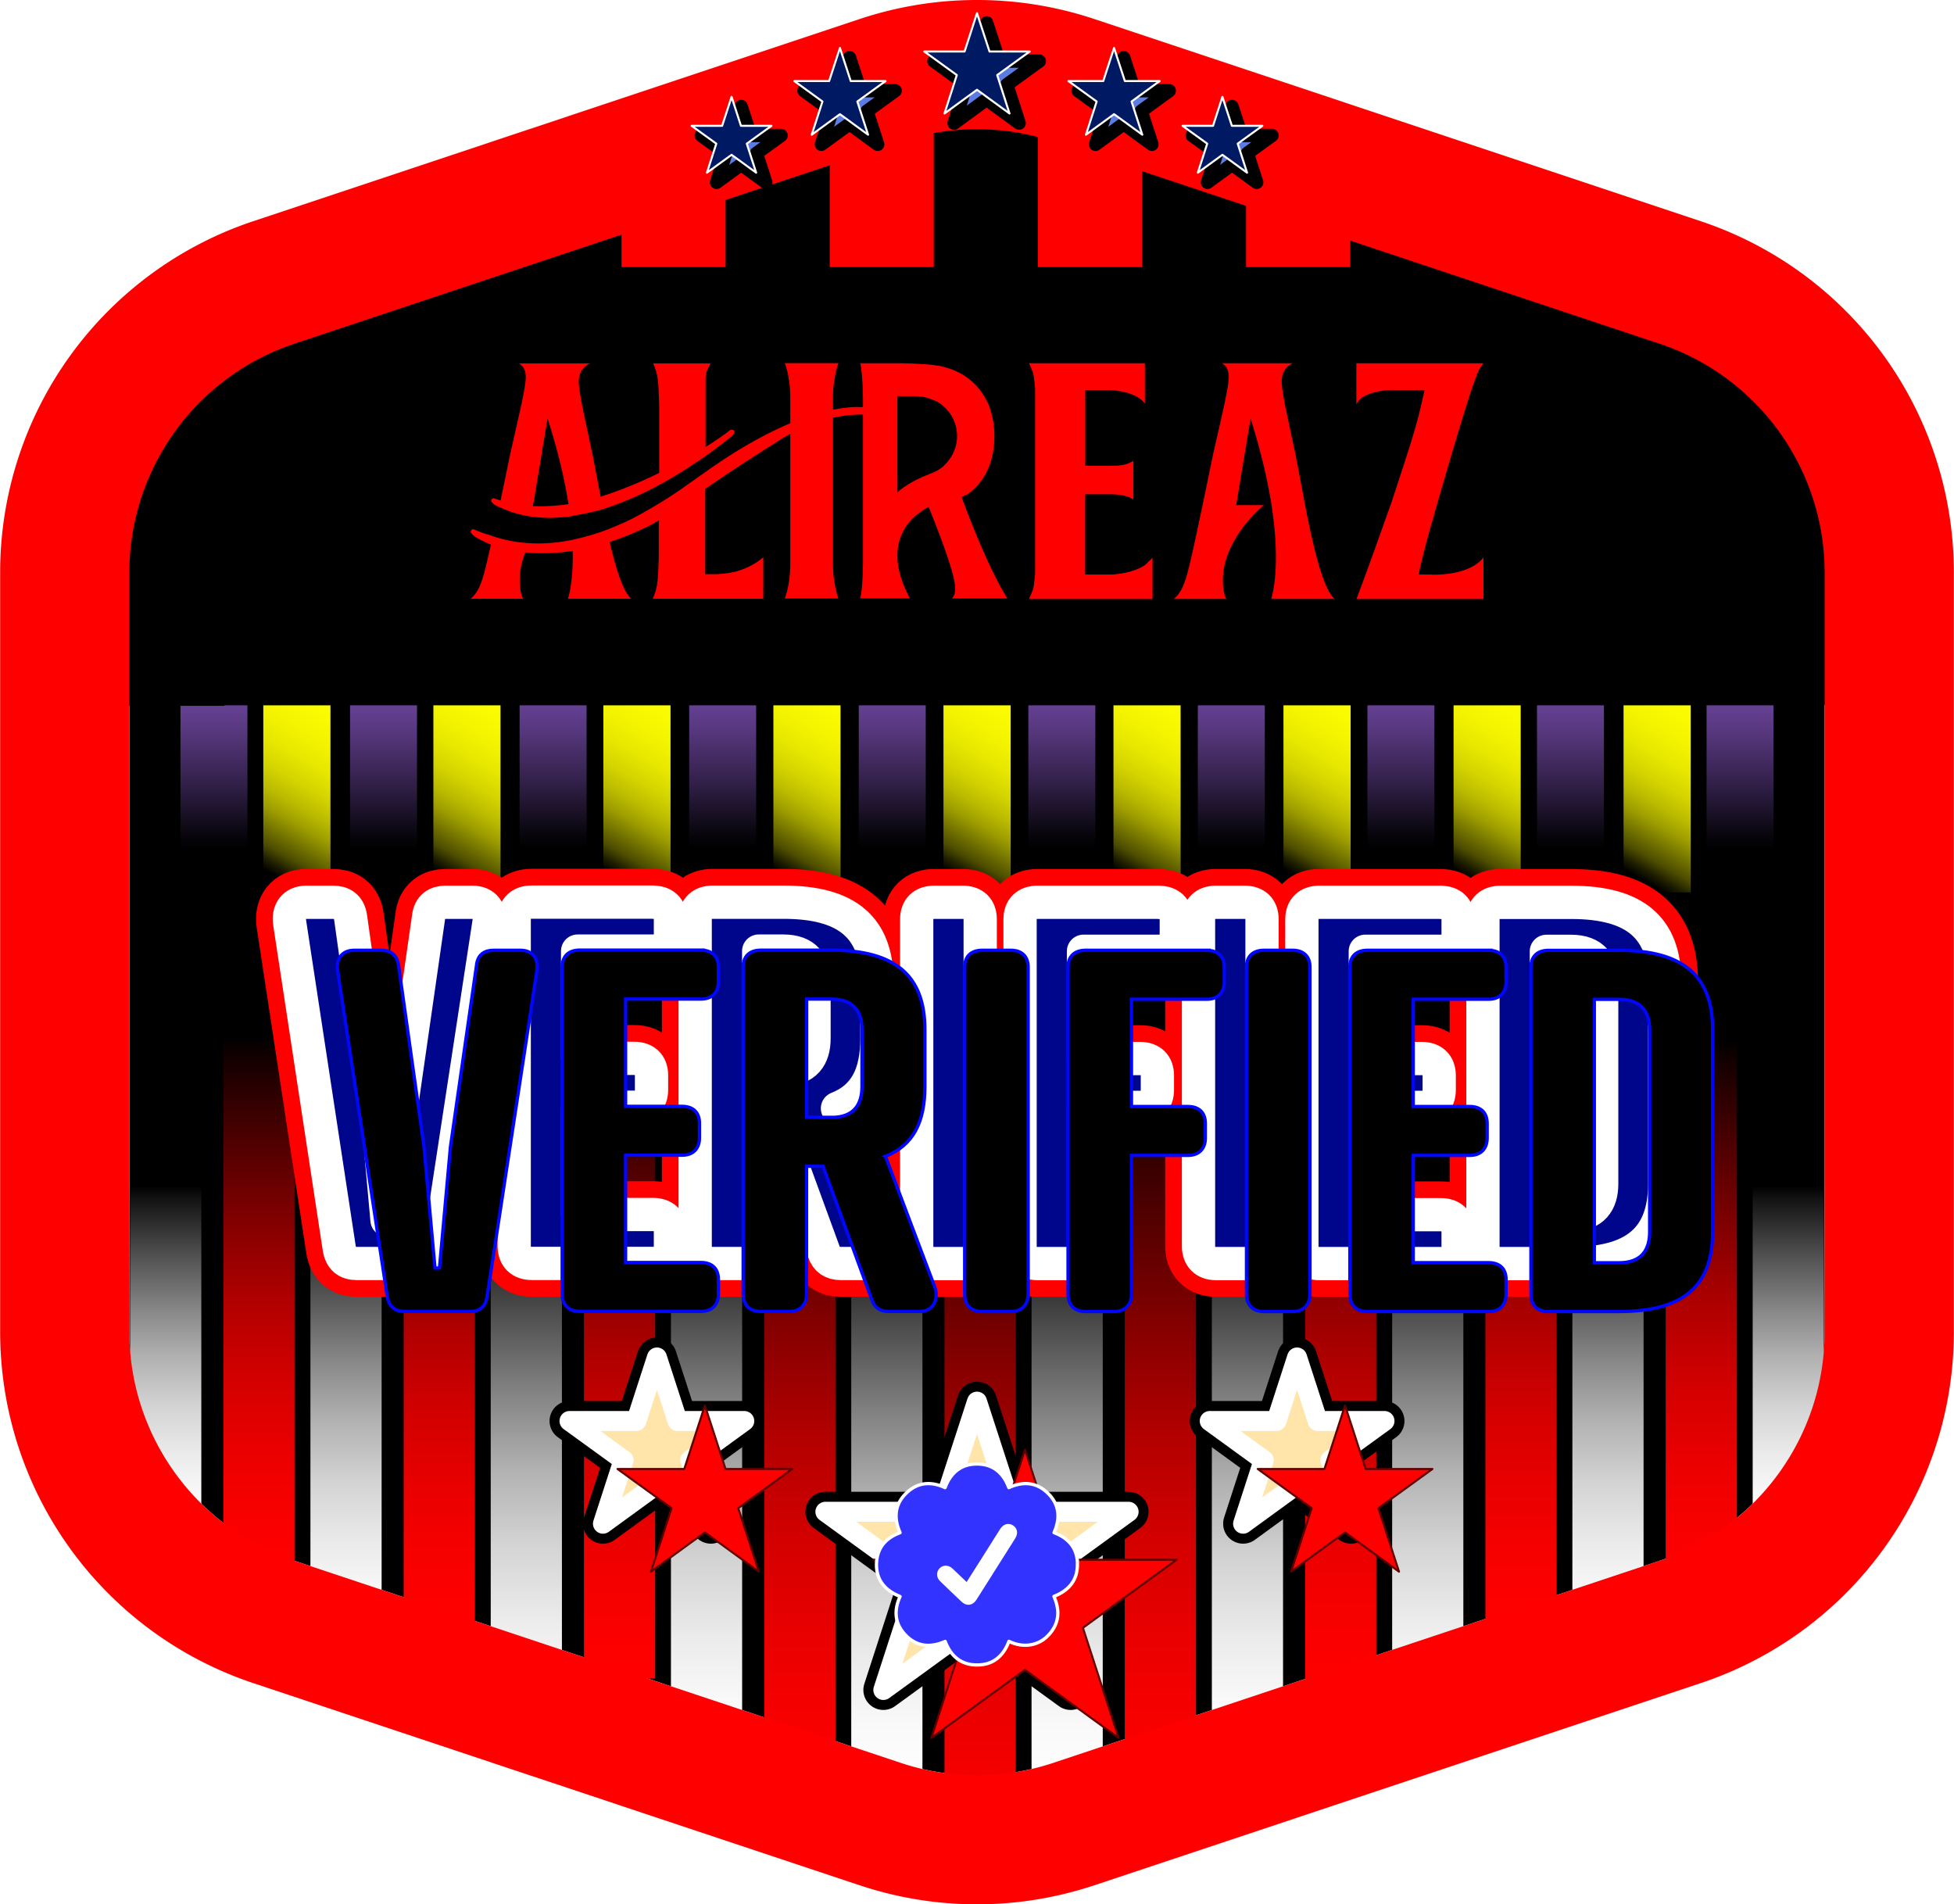 <!--?xml version="1.0" standalone="no"?--><svg viewBox="28.312 31.54 231.376 225.49" xmlns="http://www.w3.org/2000/svg" xmlns:xlink="http://www.w3.org/1999/xlink"><title>ALIREAZ Official Verified Badge - SVG vector logo - www.oklogos.com</title><linearGradient id="a" gradientUnits="userSpaceOnUse" x1="113.88" x2="113.88" y1="90.78" y2="142.3"><stop offset="0" stop-color="#a96df5"/><stop offset=".08" stop-color="#a56af0"/><stop offset=".19" stop-color="#9b64e1"/><stop offset=".29" stop-color="#8b59c9"/><stop offset=".41" stop-color="#734aa8"/><stop offset=".53" stop-color="#56377d"/><stop offset=".65" stop-color="#312048"/><stop offset=".77" stop-color="#07050b"/><stop offset=".8"/></linearGradient><linearGradient id="b" x1="133.96" x2="133.96" xlink:href="#a"/><linearGradient id="c" x1="154.04" x2="154.04" xlink:href="#a"/><linearGradient id="d" x1="174.12" x2="174.12" xlink:href="#a"/><linearGradient id="e" x1="53.64" x2="53.64" xlink:href="#a" y1="91.25"/><linearGradient id="f" x1="73.72" x2="73.72" xlink:href="#a" y1="91.25"/><linearGradient id="g" x1="93.8" x2="93.8" xlink:href="#a"/><linearGradient id="h" x1="194.2" x2="194.2" xlink:href="#a"/><linearGradient id="i" x1="214.28" x2="214.28" xlink:href="#a" y1="91.25"/><linearGradient id="j" x1="234.36" x2="234.36" xlink:href="#a" y1="91.25"/><linearGradient id="k" gradientUnits="userSpaceOnUse" x1="131.35" x2="116.38" y1="109.26" y2="135.18"><stop offset="0" stop-color="#ff0"/><stop offset=".24" stop-color="#fcfc00"/><stop offset=".36" stop-color="#f4f400"/><stop offset=".46" stop-color="#e7e700"/><stop offset=".55" stop-color="#d4d400"/><stop offset=".63" stop-color="#bb0"/><stop offset=".7" stop-color="#9c9c00"/><stop offset=".76" stop-color="#770"/><stop offset=".83" stop-color="#4d4d00"/><stop offset=".88" stop-color="#1e1e00"/><stop offset=".92"/></linearGradient><linearGradient id="l" x1="151.48" x2="136.52" xlink:href="#k" y1="109.26" y2="135.18"/><linearGradient id="m" x1="171.62" x2="156.65" xlink:href="#k" y1="109.26" y2="135.18"/><linearGradient id="n" x1="191.75" x2="176.78" xlink:href="#k" y2="135.18"/><linearGradient id="o" x1="70.89" x2="56.04" xlink:href="#k" y1="109.5" y2="135.21"/><linearGradient id="p" x1="91.02" x2="76.18" xlink:href="#k" y1="109.5" y2="135.21"/><linearGradient id="q" x1="111.22" x2="96.25" xlink:href="#k" y1="109.26" y2="135.18"/><linearGradient id="r" x1="211.88" x2="196.92" xlink:href="#k" y1="109.26" y2="135.18"/><linearGradient id="s" x1="231.96" x2="217.11" xlink:href="#k" y1="109.5" y2="135.21"/><linearGradient id="t" gradientUnits="userSpaceOnUse" x1="111.98" x2="111.98" y1="239.73" y2="164.02"><stop offset="0" stop-color="#fff"/><stop offset=".09" stop-color="#f9f9f9"/><stop offset=".19" stop-color="#ebebeb"/><stop offset=".31" stop-color="#d3d3d3"/><stop offset=".43" stop-color="#b1b1b1"/><stop offset=".55" stop-color="#858585"/><stop offset=".68" stop-color="#505050"/><stop offset=".82" stop-color="#121212"/><stop offset=".85"/></linearGradient><linearGradient id="u" x1="133.33" x2="133.33" xlink:href="#t" y1="242.89"/><linearGradient id="v" x1="154.67" x2="154.67" xlink:href="#t" y1="242.89"/><linearGradient id="w" x1="176.02" x2="176.02" xlink:href="#t"/><linearGradient id="x" x1="47.93" x2="47.93" xlink:href="#t" y1="212.96" y2="164.71"/><linearGradient id="y" x1="69.28" x2="69.28" xlink:href="#t" y1="225.99" y2="164.71"/><linearGradient id="z" x1="90.63" x2="90.63" xlink:href="#t" y1="236.85"/><linearGradient id="A" x1="197.37" x2="197.37" xlink:href="#t" y1="236.85"/><linearGradient id="B" x1="218.72" x2="218.72" xlink:href="#t" y1="225.99" y2="164.71"/><linearGradient id="C" x1="240.07" x2="240.07" xlink:href="#t" y1="212.96" y2="164.71"/><linearGradient id="D" gradientUnits="userSpaceOnUse" x1="123.02" x2="123.02" y1="245.77" y2="141.94"><stop offset="0" stop-color="#f00"/><stop offset=".09" stop-color="#f90000"/><stop offset=".19" stop-color="#eb0000"/><stop offset=".31" stop-color="#d30000"/><stop offset=".43" stop-color="#b10000"/><stop offset=".55" stop-color="#850000"/><stop offset=".68" stop-color="#500000"/><stop offset=".82" stop-color="#120000"/><stop offset=".85"/></linearGradient><linearGradient id="E" x1="144.37" x2="144.37" xlink:href="#D" y1="255.51"/><linearGradient id="F" x1="165.72" x2="165.72" xlink:href="#D"/><linearGradient id="G" x1="187.06" x2="187.06" xlink:href="#D" y1="231.85"/><linearGradient id="H" x1="58.97" x2="58.97" xlink:href="#D" y1="217.65" y2="143.08"/><linearGradient id="I" x1="80.32" x2="80.32" xlink:href="#D" y1="223.96" y2="143.08"/><linearGradient id="J" x1="101.67" x2="101.67" xlink:href="#D" y1="230.27"/><linearGradient id="K" x1="208.41" x2="208.41" xlink:href="#D" y1="223.96"/><linearGradient id="L" x1="229.76" x2="229.76" xlink:href="#D" y1="219.23" y2="143.19"/><filter id="M" filterUnits="userSpaceOnUse"><feOffset dx="5.68" dy="5.68"/><feGaussianBlur result="uuid-4e608fe0-e96f-431c-86da-09e86d558527" stdDeviation="2.27"/><feFlood flood-opacity=".45"/><feComposite in2="uuid-4e608fe0-e96f-431c-86da-09e86d558527" operator="in"/><feComposite in="SourceGraphic"/></filter><filter id="N" filterUnits="userSpaceOnUse"><feOffset dx="5.68" dy="5.68"/><feGaussianBlur result="uuid-fe9093a0-12a7-470e-82d6-4a9ea56c2fe5" stdDeviation="2.84"/><feFlood flood-opacity=".45"/><feComposite in2="uuid-fe9093a0-12a7-470e-82d6-4a9ea56c2fe5" operator="in"/><feComposite in="SourceGraphic"/></filter><filter id="O" filterUnits="userSpaceOnUse"><feOffset dx="1.14" dy="1.14"/><feGaussianBlur result="uuid-3d4d31ce-980a-4fde-9219-bb0b2843e313" stdDeviation="1.14"/><feFlood flood-opacity=".45"/><feComposite in2="uuid-3d4d31ce-980a-4fde-9219-bb0b2843e313" operator="in"/><feComposite in="SourceGraphic"/></filter><path d="m134.96 48.31-71.78 23.93c-11.67 3.89-19.55 14.82-19.55 27.12v89.87c0 12.3 7.87 23.23 19.55 27.12l71.78 23.93a28.531 28.531 0 0 0 18.08 0l71.78-23.93c11.67-3.89 19.55-14.82 19.55-27.12v-89.87c0-12.3-7.87-23.23-19.55-27.12l-71.78-23.93a28.531 28.531 0 0 0 -18.08 0z"/><path d="m99.05 47.3h89.91v22.08h-89.91z" fill="#f00"/><path d="m109.92 90.78h7.93v51.52h-7.93z" fill="url(#a)"/><path d="m130 90.78h7.93v51.52h-7.93z" fill="url(#b)"/><path d="m150.08 90.78h7.93v51.52h-7.93z" fill="url(#c)"/><path d="m170.15 90.78h7.93v51.52h-7.93z" fill="url(#d)"/><path d="m49.68 91.25h7.93v51.05h-7.93z" fill="url(#e)"/><path d="m69.76 91.25h7.93v51.05h-7.93z" fill="url(#f)"/><path d="m89.84 90.78h7.93v51.52h-7.93z" fill="url(#g)"/><path d="m190.23 90.78h7.93v51.52h-7.93z" fill="url(#h)"/><path d="m210.31 91.25h7.93v51.05h-7.93z" fill="url(#i)"/><path d="m230.39 91.25h7.93v51.05h-7.93z" fill="url(#j)"/><path d="m119.89 107.24h7.95v29.97h-7.95z" fill="url(#k)"/><path d="m140.03 107.24h7.95v29.97h-7.95z" fill="url(#l)"/><path d="m160.16 107.24h7.95v29.97h-7.95z" fill="url(#m)"/><path d="m180.29 107.24h7.95v29.97h-7.95z" fill="url(#n)"/><path d="m59.49 107.51h7.95v29.7h-7.95z" fill="url(#o)"/><path d="m79.63 107.51h7.95v29.7h-7.95z" fill="url(#p)"/><path d="m99.76 107.24h7.95v29.97h-7.95z" fill="url(#q)"/><path d="m200.43 107.24h7.95v29.97h-7.95z" fill="url(#r)"/><path d="m220.56 107.51h7.95v29.7h-7.95z" fill="url(#s)"/><path d="m107.76 164.02h8.43v75.71h-8.43z" fill="url(#t)"/><path d="m129.11 164.02h8.43v78.87h-8.43z" fill="url(#u)"/><path d="m150.46 164.02h8.43v78.87h-8.43z" fill="url(#v)"/><path d="m171.81 164.02h8.43v75.71h-8.43z" fill="url(#w)"/><path d="m43.72 164.71h8.43v48.24h-8.43z" fill="url(#x)"/><path d="m65.07 164.71h8.43v61.28h-8.43z" fill="url(#y)"/><path d="m86.42 164.02h8.43v72.83h-8.43z" fill="url(#z)"/><path d="m193.16 164.02h8.43v72.83h-8.43z" fill="url(#A)"/><path d="m214.5 164.71h8.43v61.28h-8.43z" fill="url(#B)"/><path d="m235.85 164.71h8.43v48.24h-8.43z" fill="url(#C)"/><path d="m118.81 141.94h8.43v103.83h-8.43z" fill="url(#D)"/><path d="m140.15 141.94h8.43v113.57h-8.43z" fill="url(#E)"/><path d="m161.5 141.94h8.43v103.83h-8.43z" fill="url(#F)"/><path d="m182.85 141.94h8.43v89.91h-8.43z" fill="url(#G)"/><path d="m54.76 143.08h8.43v74.57h-8.43z" fill="url(#H)"/><path d="m76.11 143.08h8.43v80.88h-8.43z" fill="url(#I)"/><path d="m97.46 141.94h8.43v88.33h-8.43z" fill="url(#J)"/><path d="m204.2 141.94h8.43v82.02h-8.43z" fill="url(#K)"/><path d="m225.55 143.19h8.43v76.04h-8.43z" fill="url(#L)"/><g fill="#00068b" stroke-linecap="round" stroke-linejoin="round"><path d="m69.83 140.2 3.01 21.45 1.3 14.36h.53l1.3-14.36 3.08-21.44c.12-1.36 1.01-1.83 2.01-1.83h3.19c1.48 0 2.19 1.01 1.95 2.48l-5.86 38.34c-.18 1.42-.89 1.95-2.07 1.95h-7.68c-1.18 0-1.95-.53-2.13-1.95l-5.84-38.34c-.24-1.48.53-2.48 1.95-2.48h3.19c1 0 1.89.42 2.07 1.83zm35.8-1.83c1.3 0 2.07.71 2.07 2.01v1.71c0 1.3-.77 2.07-2.07 2.07h-8.92v12.7h6.68c1.3 0 2.07.71 2.07 2.01v1.71c0 1.3-.77 2.07-2.07 2.07h-6.68v12.7h8.92c1.3 0 2.07.71 2.07 2.01v1.71c0 1.3-.77 2.07-2.07 2.07h-14.36c-1.3 0-2.07-.77-2.07-2.07v-38.7c0-1.3.78-2.01 2.08-2.01h14.36zm21.85 24.41 5.84 15.48c.41 1.07.12 2.9-1.83 2.89h-3.6c-1.06 0-1.71-.47-2.01-1.36l-5.79-15.83h-1.95v15.12c0 1.3-.77 2.07-2.07 2.07h-3.37c-1.3 0-2.07-.77-2.07-2.07v-38.7c0-1.3.78-2.01 2.08-2.01h8.39c7.62 0 11.05 3.08 11.05 9.4v6.74c0 4.19-1.36 6.97-4.67 8.27zm-6.38-4.61c2.6 0 3.6-1.48 3.6-3.66v-6.74c0-2.13-1-3.6-3.6-3.61h-2.95v14h2.95zm23.27 20.92c0 1.3-.77 2.07-2.07 2.07h-3.37c-1.3 0-2.07-.77-2.07-2.07v-38.7c0-1.3.78-2.01 2.08-2.01h3.37c1.3 0 2.07.71 2.07 2.01v38.7zm21.16-40.7c1.3 0 2.07.71 2.07 2.01v1.71c0 1.3-.77 2.07-2.07 2.07h-8.92v12.7h6.68c1.3 0 2.07.71 2.07 2.01v1.71c0 1.3-.77 2.07-2.07 2.07h-6.68v16.42c0 1.3-.77 2.07-2.07 2.07h-3.37c-1.3 0-2.07-.77-2.07-2.07v-38.7c0-1.3.78-2.01 2.08-2.01h14.36zm12.21 40.7c0 1.3-.77 2.07-2.07 2.07h-3.37c-1.3 0-2.07-.77-2.07-2.07v-38.7c0-1.3.78-2.01 2.08-2.01h3.37c1.3 0 2.07.71 2.07 2.01v38.7zm21.16-40.7c1.3 0 2.07.71 2.07 2.01v1.71c0 1.3-.77 2.07-2.07 2.07h-8.92v12.7h6.68c1.3 0 2.07.71 2.07 2.01v1.71c0 1.3-.77 2.07-2.07 2.07h-6.68v12.7h8.92c1.3 0 2.07.71 2.07 2.01v1.71c0 1.3-.77 2.07-2.07 2.07h-14.36c-1.3 0-2.07-.77-2.07-2.07v-38.7c0-1.3.78-2.01 2.08-2.01h14.36zm7.08 42.78c-1.3 0-2.07-.77-2.07-2.07v-38.7c0-1.3.78-2.01 2.08-2.01h8.39c7.62 0 11.05 3.08 11.05 9.4v23.92c0 6.38-3.43 9.45-11.06 9.45h-8.39zm8.39-5.79c2.6 0 3.6-1.48 3.6-3.66v-23.92c0-2.13-1-3.6-3.6-3.61h-2.95v31.19z" stroke="#f00" stroke-width="7.89"/><path d="m69.83 140.2 3.01 21.45 1.3 14.36h.53l1.3-14.36 3.08-21.44c.12-1.36 1.01-1.83 2.01-1.83h3.19c1.48 0 2.19 1.01 1.95 2.48l-5.86 38.34c-.18 1.42-.89 1.95-2.07 1.95h-7.68c-1.18 0-1.95-.53-2.13-1.95l-5.84-38.34c-.24-1.48.53-2.48 1.95-2.48h3.19c1 0 1.89.42 2.07 1.83zm35.8-1.83c1.3 0 2.07.71 2.07 2.01v1.71c0 1.3-.77 2.07-2.07 2.07h-8.92v12.7h6.68c1.3 0 2.07.71 2.07 2.01v1.71c0 1.3-.77 2.07-2.07 2.07h-6.68v12.7h8.92c1.3 0 2.07.71 2.07 2.01v1.71c0 1.3-.77 2.07-2.07 2.07h-14.36c-1.3 0-2.07-.77-2.07-2.07v-38.7c0-1.3.78-2.01 2.08-2.01h14.36zm21.85 24.41 5.84 15.48c.41 1.07.12 2.9-1.83 2.89h-3.6c-1.06 0-1.71-.47-2.01-1.36l-5.79-15.83h-1.95v15.12c0 1.3-.77 2.07-2.07 2.07h-3.37c-1.3 0-2.07-.77-2.07-2.07v-38.7c0-1.3.78-2.01 2.08-2.01h8.39c7.62 0 11.05 3.08 11.05 9.4v6.74c0 4.19-1.36 6.97-4.67 8.27zm-6.38-4.61c2.6 0 3.6-1.48 3.6-3.66v-6.74c0-2.13-1-3.6-3.6-3.61h-2.95v14h2.95zm23.27 20.92c0 1.3-.77 2.07-2.07 2.07h-3.37c-1.3 0-2.07-.77-2.07-2.07v-38.7c0-1.3.78-2.01 2.08-2.01h3.37c1.3 0 2.07.71 2.07 2.01v38.7zm21.16-40.7c1.3 0 2.07.71 2.07 2.01v1.71c0 1.3-.77 2.07-2.07 2.07h-8.92v12.7h6.68c1.3 0 2.07.71 2.07 2.01v1.71c0 1.3-.77 2.07-2.07 2.07h-6.68v16.42c0 1.3-.77 2.07-2.07 2.07h-3.37c-1.3 0-2.07-.77-2.07-2.07v-38.7c0-1.3.78-2.01 2.08-2.01h14.36zm12.21 40.7c0 1.3-.77 2.07-2.07 2.07h-3.37c-1.3 0-2.07-.77-2.07-2.07v-38.7c0-1.3.78-2.01 2.08-2.01h3.37c1.3 0 2.07.71 2.07 2.01v38.7zm21.16-40.7c1.3 0 2.07.71 2.07 2.01v1.71c0 1.3-.77 2.07-2.07 2.07h-8.92v12.7h6.68c1.3 0 2.07.71 2.07 2.01v1.71c0 1.3-.77 2.07-2.07 2.07h-6.68v12.7h8.92c1.3 0 2.07.71 2.07 2.01v1.71c0 1.3-.77 2.07-2.07 2.07h-14.36c-1.3 0-2.07-.77-2.07-2.07v-38.7c0-1.3.78-2.01 2.08-2.01h14.36zm7.08 42.78c-1.3 0-2.07-.77-2.07-2.07v-38.7c0-1.3.78-2.01 2.08-2.01h8.39c7.62 0 11.05 3.08 11.05 9.4v23.92c0 6.38-3.43 9.45-11.06 9.45h-8.39zm8.39-5.79c2.6 0 3.6-1.48 3.6-3.66v-23.92c0-2.13-1-3.6-3.6-3.61h-2.95v31.19z" stroke="#fff" stroke-width="3.94"/></g><g filter="url(#M)" stroke="#0006ff" stroke-miterlimit="10" stroke-width=".39"><path d="m69.83 140.2 3.01 21.45 1.3 14.36h.53l1.3-14.36 3.08-21.44c.12-1.36 1.01-1.83 2.01-1.83h3.19c1.48 0 2.19 1.01 1.95 2.48l-5.86 38.34c-.18 1.42-.89 1.95-2.07 1.95h-7.68c-1.18 0-1.95-.53-2.13-1.95l-5.84-38.34c-.24-1.48.53-2.48 1.95-2.48h3.19c1 0 1.89.42 2.07 1.83zm35.8-1.83c1.3 0 2.07.71 2.07 2.01v1.71c0 1.3-.77 2.07-2.07 2.07h-8.92v12.7h6.68c1.3 0 2.07.71 2.07 2.01v1.71c0 1.3-.77 2.07-2.07 2.07h-6.68v12.7h8.92c1.3 0 2.07.71 2.07 2.01v1.71c0 1.3-.77 2.07-2.07 2.07h-14.36c-1.3 0-2.07-.77-2.07-2.07v-38.7c0-1.3.78-2.01 2.08-2.01h14.36zm21.85 24.41 5.84 15.48c.41 1.07.12 2.9-1.83 2.89h-3.6c-1.06 0-1.71-.47-2.01-1.36l-5.79-15.83h-1.95v15.12c0 1.3-.77 2.07-2.07 2.07h-3.37c-1.3 0-2.07-.77-2.07-2.07v-38.7c0-1.3.78-2.01 2.08-2.01h8.39c7.62 0 11.05 3.08 11.05 9.4v6.74c0 4.19-1.36 6.97-4.67 8.27zm-6.38-4.61c2.6 0 3.6-1.48 3.6-3.66v-6.74c0-2.13-1-3.6-3.6-3.61h-2.95v14h2.95zm23.27 20.92c0 1.3-.77 2.07-2.07 2.07h-3.37c-1.3 0-2.07-.77-2.07-2.07v-38.7c0-1.3.78-2.01 2.08-2.01h3.37c1.3 0 2.07.71 2.07 2.01v38.7zm21.16-40.7c1.3 0 2.07.71 2.07 2.01v1.71c0 1.3-.77 2.07-2.07 2.07h-8.92v12.7h6.68c1.3 0 2.07.71 2.07 2.01v1.71c0 1.3-.77 2.07-2.07 2.07h-6.68v16.42c0 1.3-.77 2.07-2.07 2.07h-3.37c-1.3 0-2.07-.77-2.07-2.07v-38.7c0-1.3.78-2.01 2.08-2.01h14.36zm12.21 40.7c0 1.3-.77 2.07-2.07 2.07h-3.37c-1.3 0-2.07-.77-2.07-2.07v-38.7c0-1.3.78-2.01 2.08-2.01h3.37c1.3 0 2.07.71 2.07 2.01v38.7zm21.16-40.7c1.3 0 2.07.71 2.07 2.01v1.71c0 1.3-.77 2.07-2.07 2.07h-8.92v12.7h6.68c1.3 0 2.07.71 2.07 2.01v1.71c0 1.3-.77 2.07-2.07 2.07h-6.68v12.7h8.92c1.3 0 2.07.71 2.07 2.01v1.71c0 1.3-.77 2.07-2.07 2.07h-14.36c-1.3 0-2.07-.77-2.07-2.07v-38.7c0-1.3.78-2.01 2.08-2.01h14.36zm7.08 42.78c-1.3 0-2.07-.77-2.07-2.07v-38.7c0-1.3.78-2.01 2.08-2.01h8.39c7.62 0 11.05 3.08 11.05 9.4v23.92c0 6.38-3.43 9.45-11.06 9.45h-8.39zm8.39-5.79c2.6 0 3.6-1.48 3.6-3.66v-23.92c0-2.13-1-3.6-3.6-3.61h-2.95v31.19z"/></g><path d="m145.31 88.48c.2-.03.41-.05.61-.09-.4-2.55-1.09-5.59-2.24-9.18 0 0 0-.02-.01-.03l-1.46 8.75-.13.68c.86.04 1.84.03 2.93-.09l.3-.03z" fill="#00007d"/><path d="m145.42 77.61c-.07-.05-.13-.1-.2-.14s-.14-.07-.2-.11c-.13-.08-.29-.12-.43-.18-.44-.2-.91-.32-1.42-.36-.09 0-.18-.04-.28-.04h-2.12v8.61h.01v1.73c.52-.46 1.1-.83 1.65-1.13.26-.14.5-.26.74-.37.06-.03.12-.07.18-.09l.36-.15c.25-.1.44-.17.56-.21-.05.02-.1.03-.14.04.24-.1.44-.17.55-.22.29-.14.58-.29.83-.49.09-.07.17-.14.26-.21.88-.79 1.44-1.92 1.44-3.19s-.54-2.37-1.39-3.15c-.13-.11-.26-.23-.4-.33z" fill="#00007d"/><path d="m244.16 70.96-11.04-7.89v.1h-8.09v-4.13h-12.19v4.13h-12.33v-13.59h-12.32v13.59h-12.33v-13.59h-12.32v13.59h-12.33v-19.9h-12.33v19.9h-12.32v-13.59h-12.33v13.59h-12.32v-13.59h-12.32v13.59h-12.33v-5.7h-12.2v5.7h-10.18l-7.89 4.63-6.31 47.32h14.2v-.06h185.1v-.03h7.34z"/><path d="m229.66 57.72-71.78-23.93c-4.48-1.49-9.15-2.25-13.88-2.25s-9.4.76-13.88 2.25l-71.78 23.93a43.822 43.822 0 0 0 -30.01 41.63v89.87c0 18.92 12.06 35.65 30.01 41.63l71.78 23.93c4.48 1.49 9.15 2.25 13.88 2.25s9.4-.76 13.88-2.25l71.78-23.93a43.822 43.822 0 0 0 30.01-41.63v-89.87c0-18.92-12.06-35.65-30.01-41.63zm14.71 111.18v20.33c0 12.3-7.87 23.23-19.55 27.12l-71.78 23.93a28.531 28.531 0 0 1 -18.08 0l-71.78-23.93c-11.67-3.89-19.55-14.82-19.55-27.12v-89.87c0-12.3 7.87-23.23 19.55-27.12l71.78-23.93a28.531 28.531 0 0 1 18.08 0l71.78 23.93c11.67 3.89 19.55 14.82 19.55 27.12z" fill="#f00"/><path d="m144 197.51 4.24 13.04h13.71l-11.09 8.06 4.23 13.04-11.09-8.06-11.09 8.06 4.23-13.04-11.09-8.06h13.71zm37.9-5.23 2.44 7.52h7.91l-6.4 4.64 2.44 7.52-6.39-4.65-6.39 4.65 2.44-7.52-6.39-4.64h7.9zm-75.8 0 2.44 7.52h7.9l-6.39 4.64 2.44 7.52-6.39-4.65-6.39 4.65 2.44-7.52-6.4-4.64h7.91z" fill="#ffe5a9" stroke="#000" stroke-linecap="round" stroke-linejoin="round" stroke-width="4.73"/><path d="m86.91 91.34c.16.08.33.16.5.23 1.83.88 3.79 1.27 5.78 1.29.88 0 1.77-.05 2.66-.17.23-.03.45-.12.68-.15 1.07-.18 2.13-.4 3.18-.72 2.35-.73 4.61-1.75 6.65-2.85 1.39-.75 2.61-1.51 3.74-2.25.61-.4 1.24-.81 1.75-1.17 1.81-1.28 2.98-2.26 3.19-2.43.67-.82-.25-.67-.25-.67-.78.63-1.81 1.32-2.93 2.02v-8.15c.03-.45.11-.81.25-1.08.11-.24.23-.45.35-.67h-6.81c.28.62.47 1.24.54 1.85.07.4.12 1.25.16 2.47 0 .21.02.41.02.65v8c-2.83 1.39-5.22 2.27-6.94 2.81l-.91-4.77c-.08-.34-.46-2.15-1.16-5.43-.11-.49-.16-.86-.24-1.26-.16-.9-.28-1.67-.28-2.12 0-1.08.45-1.8 1.33-2.2h-8.42c.53.28.82.82.82 1.63 0 .55-.16 1.5-.41 2.69-.05.26-.08.45-.15.74-.43 1.89-.85 3.78-1.28 5.66l-1.11 5.36c-.01.05-.02.1-.03.16-.43-.14-.71-.25-.82-.28-.77.2.16.82.16.82zm4.64-.63 1.6-9.63s0 .03.01.04c1.27 3.95 2.03 7.31 2.47 10.11-.22.04-.45.07-.67.1l-.33.03c-1.2.13-2.28.15-3.22.1zm72.8 7.28c-.17.17-.31.37-.52.5-1.16.76-2.77 1-3.78 1.08h-3.24v-9.51h2.76c1.43 0 2.42.22 2.95.64v-4.59c-.48.3-.98.47-1.48.52-.26.05-.82.07-1.67.07h-2.55v-8.98h2.81s2.52.04 3.81 1.15c.14.12.28.24.39.39.01.02.02.03.03.04v.03s.01.02.02.02v-4.64-.16h-13.73c.32.66.5 1.14.55 1.44.03.13.05.34.07.52 0 .03 0 .06.01.09.02.13.03.22.05.37.01.18.03.39.05.61v21.86c-.02.21-.03.42-.05.61-.01.15-.03.23-.05.35 0 .03 0 .06-.01.09-.02.18-.04.41-.07.54-.05.29-.23.78-.55 1.43h.14v.01h14.49v-4.9c-.11.17-.29.28-.44.43z" fill="#f00"/><path d="m142.74 90.17c1.1-.77 1.93-1.74 2.48-2.91.56-1.2.84-2.56.84-4.08 0-1-.13-1.93-.38-2.79a7.78 7.78 0 0 0 -.46-1.28c-.04-.08-.1-.15-.14-.23a7.39 7.39 0 0 0 -1.58-2.09c-.24-.21-.49-.41-.76-.6-.83-.59-1.81-1.01-2.92-1.26-.6-.14-1.49-.24-2.6-.3-.88-.05-1.88-.08-3.08-.08h-3.96s.29 1.18.32 4.32v.89c-.31-.02-.78-.04-1.45 0-.57.04-1.28.14-2.1.3v-1.55c.01-.66.05-1.28.14-1.87.11-.77.27-1.47.51-2.1h-6.36c.24.63.4 1.34.51 2.1.09.58.13 1.21.14 1.87v3.15s-.09.04-.14.06c-2.71 1.15-6.02 2.94-9.93 5.73-.68.47-1.25.88-1.75 1.23-.19.14-.41.29-.57.4-.24.17-.43.3-.56.4-.07.05-.15.1-.22.15-.73.5-1.55 1.02-2.38 1.53-1.42.86-2.84 1.65-3.71 2.06-.84.39-1.65.74-2.43 1.04-1.3.49-2.52.84-3.68 1.1-.14.03-.28.08-.42.1-1.85.38-3.54.49-5.06.4-1.65-.09-3.11-.4-4.37-.83v-.02c-.1-.02-.17-.05-.27-.08-1.15-.32-1.85-.66-2.03-.73-.78.16.1.83.1.83.64.4 1.29.72 1.96.99h.01c-.41 1.86-.71 3.11-.89 3.69-.39 1.38-.9 2.27-1.53 2.73h6.27a1.6 1.6 0 0 1 -.24-.47c-.02-.05-.02-.12-.04-.17 0-.04-.02-.07-.02-.11-.34-1.71-.04-3.32.53-4.75 1.98.21 3.9.09 5.61-.17.03 1.68-.07 2.98-.2 3.9-.04.29-.08.56-.12.76-.13.67-.25 1.01-.25 1.01h7.52c-.82-.64-1.68-2.87-2.58-6.72 2.11-.7 3.98-1.54 5.36-2.27v-.03l.46-.27v4.32c-.05 1.59-.1 2.65-.18 3.12-.07.61-.26 1.23-.54 1.85h13.09v-4.92c-.95.84-2.04 1.32-2.95 1.61-.09.03-.18.06-.28.08-.13.04-.26.07-.39.09-.7.15-1.43.21-2.03.23h-1.22v-10.08c2.53-1.82 6.85-4.56 9.21-6.05.24-.14.48-.27.72-.4.05-.02.09-.04.14-.07v15.5c-.01.66-.05 1.29-.14 1.87-.11.77-.27 1.47-.51 2.11h6.36c-.24-.63-.4-1.34-.51-2.11-.09-.58-.13-1.21-.14-1.87v-17.42c1.38-.31 2.58-.4 3.55-.38v17.05c0 2.75-.18 4.01-.28 4.48-.02.07-.04.17-.05.24h5.89c-2.86-5.32-.99-8.32.62-9.75.2-.18.35-.27.53-.4.17-.12.36-.28.49-.37.12-.07.23-.14.36-.2.08-.04.14-.08.22-.1 2.09 5.17 3.14 8.39 3.14 9.65 0 .56-.15.93-.4 1.18h6.58c-1.57-2.51-3.37-6.51-5.43-12 .19-.11.38-.19.55-.3zm-2.67-3.47a4.645 4.645 0 0 1 -1.19.77c-.12.05-.34.13-.61.24.05-.01.11-.02.16-.04-.14.04-.34.12-.62.23l-.4.17c-.06.03-.13.07-.2.1-.26.12-.52.25-.81.41-.6.33-1.24.74-1.82 1.25v-1.9h-.01v-9.48h2.33c.11 0 .2.03.3.04.55.04 1.07.18 1.56.39.16.07.33.11.47.2.07.04.15.08.22.12s.14.1.22.15c.15.11.3.24.44.36.94.87 1.53 2.09 1.53 3.47s-.62 2.64-1.58 3.51zm63.89 10.84s-.49.83-2.05 1.43c-.72.28-1.69.51-2.94.59-.31.02-.65.03-1 .03-.06 0-.1-.01-.15-.02h-1.53l.34-1.49c.32-1.48 1.35-5.18 3.09-11.11 1.01-3.46 1.82-6.13 2.45-8.09.71-2.22 1.19-3.51 1.42-3.8l.37-.52h-15.04v4.88s.06-.19.27-.44c.03-.04.08-.08.12-.13.01-.01.02-.03.04-.04.35-.34 1.02-.71 2.13-.92l.26-.06c.87-.15 1.6-.13 1.6-.13h3.66l-.26 1.15-.22.96c-.33 1.44-.98 3.69-1.99 6.77l-1.44 4.4-1.6 4.48-.39 1.1c-1.11 3.07-1.83 5.02-2.17 5.89h15.04v-4.93.01zm-22.2-11.98c-.08-.34-.46-2.15-1.16-5.43-.11-.49-.17-.86-.24-1.26-.16-.9-.28-1.67-.28-2.12 0-1.08.45-1.8 1.33-2.2h-8.42c.53.28.82.82.82 1.63 0 .55-.16 1.5-.41 2.69-.05.26-.08.45-.15.74-.42 1.89-.85 3.78-1.28 5.66l-1.11 5.36c-1.04 5.02-1.72 8.06-2.04 9.1-.39 1.38-.9 2.27-1.53 2.73h6.27a1.6 1.6 0 0 1 -.24-.47c-.01-.05-.02-.12-.04-.17 0-.04-.02-.07-.02-.11-.65-3.25.99-6.16 2.5-8.07 1.02-1.27 1.94-2.06 2.14-2.22.02-.02.08-.07.08-.07h-3.29l1.71-10.28v.04c.62 1.94 1.09 3.7 1.5 5.36 1.76 7.27 1.62 11.92 1.3 14.22-.04.29-.08.56-.12.76-.13.67-.24 1.01-.24 1.01h7.52c-1.1-.85-2.27-4.57-3.53-11.23l-1.08-5.67z" fill="#f00"/><g stroke-linecap="round" stroke-linejoin="round"><path d="m144 197.51 4.24 13.04h13.71l-11.09 8.06 4.23 13.04-11.09-8.06-11.09 8.06 4.23-13.04-11.09-8.06h13.71zm37.9-5.23 2.44 7.52h7.91l-6.4 4.64 2.44 7.52-6.39-4.65-6.39 4.65 2.44-7.52-6.39-4.64h7.9zm-75.8 0 2.44 7.52h7.9l-6.39 4.64 2.44 7.52-6.39-4.65-6.39 4.65 2.44-7.52-6.4-4.64h7.91z" fill="#ffe5a9" stroke="#fff" stroke-width="2.37"/><g fill="#f00" filter="url(#N)" stroke="#5f0000" stroke-width=".24"><path d="m144 197.51 4.24 13.04h13.71l-11.09 8.06 4.23 13.04-11.09-8.06-11.09 8.06 4.23-13.04-11.09-8.06h13.71zm37.9-5.23 2.44 7.52h7.91l-6.4 4.64 2.44 7.52-6.39-4.65-6.39 4.65 2.44-7.52-6.39-4.64h7.9zm-75.8 0 2.44 7.52h7.9l-6.39 4.64 2.44 7.52-6.39-4.65-6.39 4.65 2.44-7.52-6.4-4.64h7.91z"/></g><g fill="#5b7de3" filter="url(#O)" stroke="#000" stroke-width="1.58"><path d="m140.15 44.98 3.85-2.81 3.85 2.81-1.46-4.55 3.85-2.79h-4.76l-1.48-4.54-1.47 4.54h-4.77l3.85 2.79zm16.75 2.51 3.33-2.43 3.34 2.43-1.27-3.93 3.33-2.42h-4.12l-1.28-3.92-1.28 3.92h-4.12l3.34 2.42zm13.25 4.5 2.91-2.12 2.92 2.12-1.11-3.44 2.92-2.11h-3.61l-1.12-3.43-1.11 3.43h-3.61l2.92 2.11zm-58.13 0 2.92-2.12 2.91 2.12-1.11-3.44 2.92-2.11h-3.61l-1.11-3.43-1.12 3.43h-3.61l2.92 2.11zm12.41-4.5 3.34-2.43 3.33 2.43-1.27-3.93 3.34-2.42h-4.12l-1.28-3.92-1.28 3.92h-4.12l3.33 2.42z"/></g><path d="m140.15 44.98 3.85-2.81 3.85 2.81-1.46-4.55 3.85-2.79h-4.76l-1.48-4.54-1.47 4.54h-4.77l3.85 2.79zm16.75 2.51 3.33-2.43 3.34 2.43-1.27-3.93 3.33-2.42h-4.12l-1.28-3.92-1.28 3.92h-4.12l3.34 2.42zm13.25 4.5 2.91-2.12 2.92 2.12-1.11-3.44 2.92-2.11h-3.61l-1.12-3.43-1.11 3.43h-3.61l2.92 2.11zm-58.13 0 2.92-2.12 2.91 2.12-1.11-3.44 2.92-2.11h-3.61l-1.11-3.43-1.12 3.43h-3.61l2.92 2.11zm12.41-4.5 3.34-2.43 3.33 2.43-1.27-3.93 3.34-2.42h-4.12l-1.28-3.92-1.28 3.92h-4.12l3.33 2.42z" fill="#001963" stroke="#fff" stroke-width=".24"/><path d="m155.9 216.64c-.06-1.83-1.09-2.99-2.78-3.62.78-1.75.63-3.38-.78-4.72-1.33-1.27-2.91-1.37-4.57-.61-.65-1.75-1.88-2.8-3.78-2.8-1.89 0-3.12 1.05-3.77 2.8-1.59-.73-3.1-.67-4.41.48-1.54 1.35-1.73 3.03-.92 4.86-1.59.57-2.6 1.65-2.77 3.32-.2 2.1.86 3.47 2.77 4.23-.75 1.65-.64 3.2.6 4.52 1.34 1.43 2.98 1.58 4.74.8.67 1.75 1.89 2.8 3.79 2.79 1.89 0 3.11-1.06 3.76-2.8 1.77.87 3.47.43 4.48-.53 1.44-1.37 1.65-2.99.85-4.79 1.79-.7 2.84-1.96 2.78-3.92zm-7.54-3.04c-1.23 1.95-2.46 3.9-3.69 5.84-.31.48-.6.97-.92 1.45-.37.56-.93.64-1.42.19-.86-.81-1.72-1.63-2.57-2.46-.38-.37-.39-.89-.05-1.24.33-.35.85-.34 1.24.02.61.57 1.22 1.16 1.86 1.77l1.65-2.6c.82-1.29 1.63-2.59 2.45-3.88.32-.5.8-.64 1.24-.37.44.28.53.77.21 1.27z" fill="#33f" stroke="#fff" stroke-width=".39"/></g><path d="m148.14 212.33c-.43-.28-.92-.13-1.24.37-.82 1.29-1.63 2.59-2.45 3.88-.54.85-1.08 1.71-1.65 2.6-.64-.61-1.25-1.2-1.86-1.77-.39-.36-.91-.37-1.24-.02-.34.35-.33.87.05 1.24.85.82 1.71 1.64 2.57 2.46.49.46 1.06.38 1.42-.19.31-.48.61-.97.92-1.45 1.23-1.95 2.47-3.89 3.69-5.84.32-.5.23-.99-.21-1.27z" fill="#fff"/></svg>